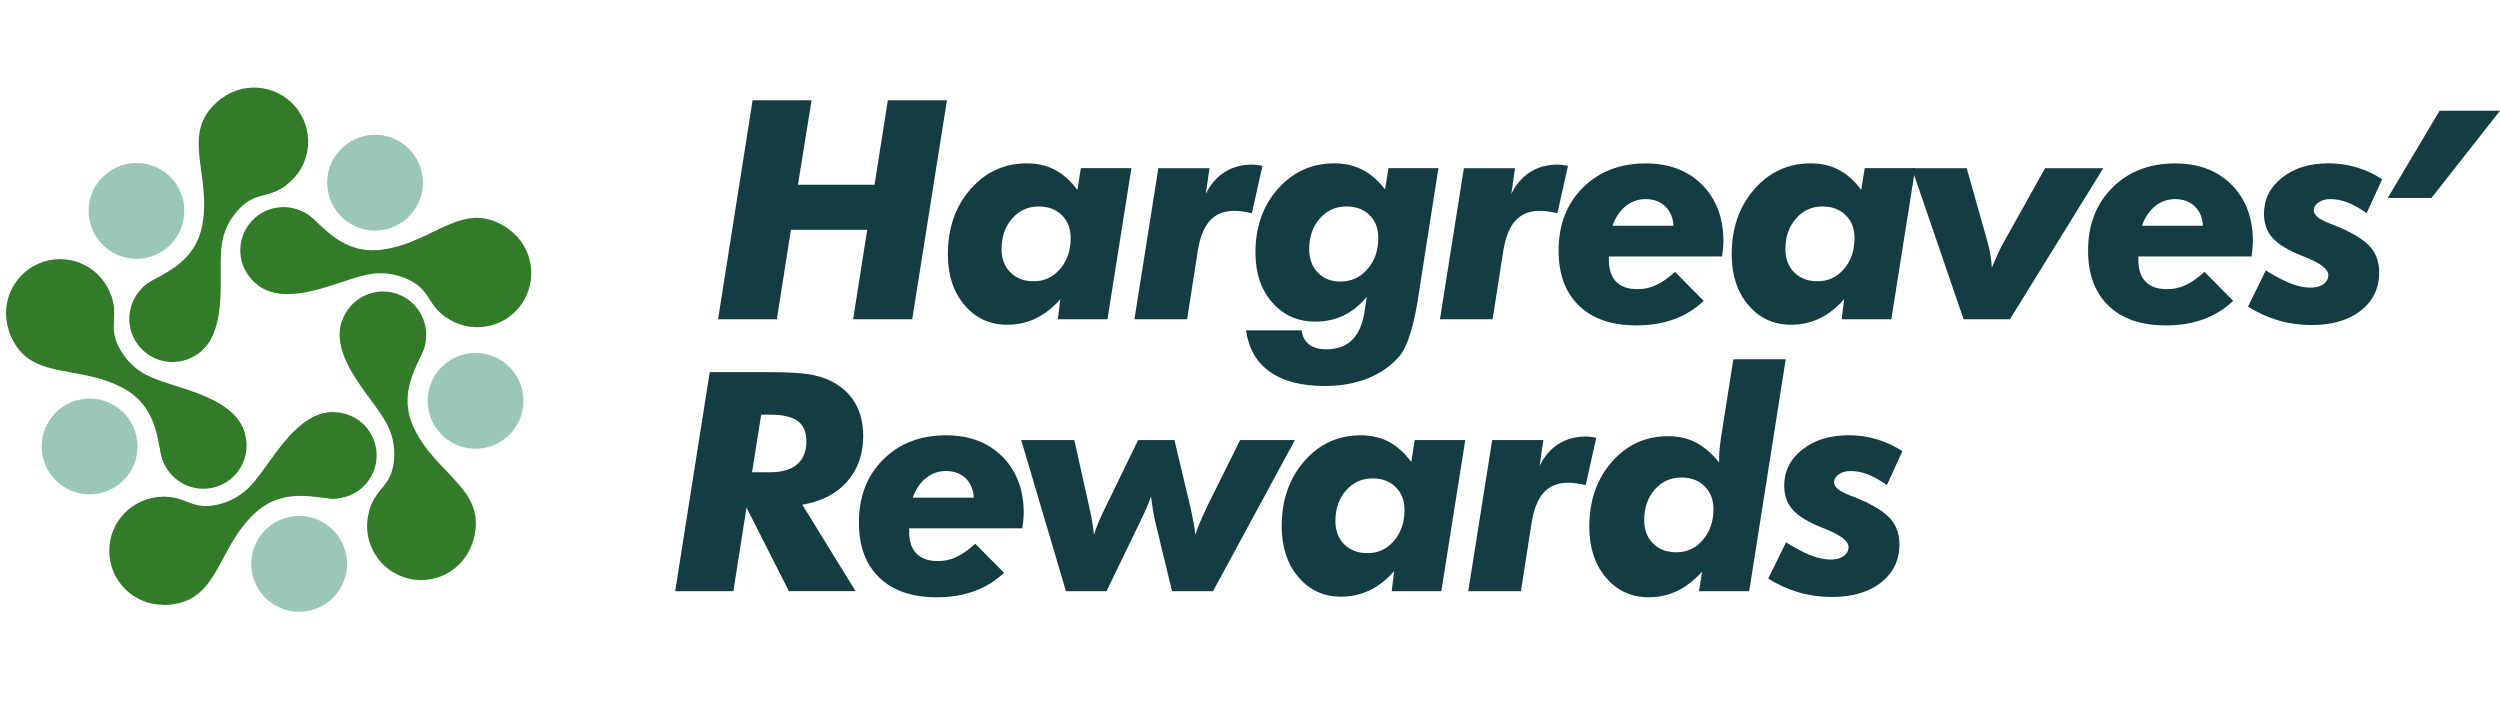 <?xml version="1.0" encoding="utf-8"?>
<!-- Generator: Adobe Illustrator 26.0.1, SVG Export Plug-In . SVG Version: 6.00 Build 0)  -->
<svg version="1.1" id="Layer_1" xmlns="http://www.w3.org/2000/svg" xmlns:xlink="http://www.w3.org/1999/xlink" x="0px" y="0px"
	 width="1050px" height="300px" viewBox="0 0 1050 300" style="enable-background:new 0 0 1050 300;" xml:space="preserve">
<style type="text/css">
	.st0{clip-path:url(#SVGID_00000060003209556346751640000011098921499796562610_);}
	.st1{display:none;fill-rule:evenodd;clip-rule:evenodd;fill:none;}
	.st2{fill:#317B29;}
	.st3{fill:#9AC7B8;}
	.st4{fill:#133C43;}
</style>
<g>
	<defs>
		<rect id="SVGID_1_" x="393.21" y="-1988.45" width="1623.59" height="2296.22"/>
	</defs>
	<clipPath id="SVGID_00000165232525824899838150000008825306529229951397_">
		<use xlink:href="#SVGID_1_"  style="display:none;overflow:visible;"/>
	</clipPath>
	<g style="clip-path:url(#SVGID_00000165232525824899838150000008825306529229951397_);">
		<defs>
			
				<rect id="SVGID_00000004533015234126961760000003745682919712670903_" x="393.67" y="-1989.82" width="1623.55" height="2296.3"/>
		</defs>
		<clipPath id="SVGID_00000144315302344906829620000000032356939114994859_">
			<use xlink:href="#SVGID_00000004533015234126961760000003745682919712670903_"  style="display:none;overflow:visible;"/>
		</clipPath>
	</g>
</g>
<rect x="445.27" y="35.05" class="st1" width="450.27" height="221.27"/>
<g>
	<g>
		<path class="st4" d="M301.59,134.09l14.51-91.99h24.76l-5.72,35.5h32.17l5.59-35.5h24.82l-14.58,91.99h-24.82l5.91-37.57h-32.04
			l-5.91,37.57H301.59z"/>
		<path class="st4" d="M445.36,125.6c-3.06,3.56-6.46,6.25-10.21,8.07c-3.75,1.82-7.78,2.73-12.1,2.73
			c-7.29,0-13.27-2.74-17.94-8.23c-4.67-5.49-7.01-12.61-7.01-21.36c0-10.97,3.16-20.08,9.49-27.33
			c6.32-7.25,14.22-10.87,23.69-10.87c4.4,0,8.33,0.91,11.81,2.73c3.48,1.82,6.62,4.64,9.42,8.45l1.44-9.17h21.24l-10.05,63.46
			h-20.86L445.36,125.6z M420.66,104.62c0,4.06,1.24,7.33,3.71,9.8c2.47,2.47,5.74,3.71,9.8,3.71c4.44,0,8.14-1.73,11.09-5.18
			c2.95-3.46,4.43-7.78,4.43-12.97c0-3.94-1.24-7.13-3.71-9.58c-2.47-2.45-5.7-3.68-9.68-3.68c-4.52,0-8.26,1.7-11.22,5.09
			C422.14,95.19,420.66,99.46,420.66,104.62z"/>
		<path class="st4" d="M476.46,134.09l10.05-63.46h21.49l-1.57,10.81c1.97-4.02,4.61-7.08,7.92-9.17c3.31-2.09,7.16-3.14,11.56-3.14
			c0.46,0,0.98,0.03,1.57,0.09c0.59,0.06,1.51,0.2,2.76,0.41l-4.46,19.92c-1.47-0.34-2.79-0.59-3.96-0.75
			c-1.17-0.17-2.3-0.25-3.39-0.25c-4.32,0-7.72,1.35-10.21,4.05c-2.49,2.7-4.2,6.88-5.12,12.53l-4.52,28.97H476.46z"/>
		<path class="st4" d="M596.54,119.13c-0.17,1.01-0.38,2.39-0.63,4.15c-1.97,13.36-4.67,22.12-8.11,26.26
			c-3.44,4.06-7.85,7.17-13.23,9.33c-5.38,2.16-11.45,3.24-18.19,3.24c-9.76,0-17.43-1.98-23.03-5.94
			c-5.59-3.96-8.93-9.77-10.02-17.44h23.37c0.29,2.55,1.32,4.52,3.08,5.91c1.76,1.38,4.17,2.07,7.23,2.07
			c4.69,0,8.38-1.37,11.06-4.12c2.68-2.74,4.4-6.9,5.15-12.47l0.82-5.47c-2.85,3.48-6.06,6.08-9.65,7.82
			c-3.58,1.74-7.53,2.61-11.84,2.61c-7.46,0-13.53-2.68-18.22-8.04c-4.69-5.36-7.04-12.36-7.04-20.99c0-10.76,3.16-19.7,9.49-26.8
			c6.33-7.1,14.22-10.65,23.69-10.65c4.31,0,8.21,0.89,11.69,2.67c3.48,1.78,6.66,4.54,9.55,8.26l1.44-8.92h20.99L596.54,119.13z
			 M549.86,104.62c0,4.06,1.2,7.35,3.61,9.86c2.41,2.51,5.56,3.77,9.46,3.77c4.57,0,8.37-1.74,11.41-5.22
			c3.03-3.48,4.55-7.83,4.55-13.07c0-3.98-1.23-7.18-3.68-9.61c-2.45-2.43-5.69-3.64-9.71-3.64c-4.53,0-8.26,1.7-11.22,5.09
			C551.33,95.19,549.86,99.46,549.86,104.62z"/>
		<path class="st4" d="M604.78,134.09l10.05-63.46h21.49l-1.57,10.81c1.97-4.02,4.61-7.08,7.92-9.17c3.31-2.09,7.16-3.14,11.56-3.14
			c0.46,0,0.98,0.03,1.57,0.09c0.59,0.06,1.51,0.2,2.76,0.41l-4.46,19.92c-1.47-0.34-2.79-0.59-3.96-0.75
			c-1.17-0.17-2.3-0.25-3.39-0.25c-4.32,0-7.72,1.35-10.21,4.05s-4.2,6.88-5.12,12.53l-4.52,28.97H604.78z"/>
		<path class="st4" d="M675.72,107.7v1.45c0,4.02,1.03,7.08,3.08,9.17c2.05,2.09,5.05,3.14,8.99,3.14c2.76,0,5.37-0.58,7.82-1.73
			c2.45-1.15,5.08-3.01,7.89-5.56l12.06,12.19c-3.6,3.44-7.76,6.01-12.47,7.73c-4.71,1.72-9.98,2.58-15.8,2.58
			c-10.35,0-18.38-2.75-24.1-8.26c-5.72-5.51-8.58-13.23-8.58-23.15c0-10.85,3.4-19.67,10.21-26.45
			c6.81-6.79,15.61-10.18,26.42-10.18c9.8,0,17.69,3,23.66,8.98c5.97,5.99,8.95,13.93,8.95,23.81c0,0.88-0.13,2.47-0.38,4.78
			c-0.08,0.71-0.15,1.22-0.19,1.51H675.72z M702.86,94.82c-0.21-3.43-1.36-6.16-3.46-8.17c-2.09-2.01-4.86-3.02-8.29-3.02
			c-3.1,0-5.87,0.98-8.32,2.95c-2.45,1.97-4.3,4.71-5.56,8.23H702.86z"/>
		<path class="st4" d="M774.56,125.6c-3.06,3.56-6.46,6.25-10.21,8.07c-3.75,1.82-7.78,2.73-12.09,2.73
			c-7.29,0-13.27-2.74-17.94-8.23c-4.67-5.49-7.01-12.61-7.01-21.36c0-10.97,3.16-20.08,9.49-27.33
			c6.33-7.25,14.22-10.87,23.69-10.87c4.4,0,8.33,0.91,11.81,2.73c3.48,1.82,6.62,4.64,9.42,8.45l1.45-9.17h21.24l-10.05,63.46
			h-20.86L774.56,125.6z M749.87,104.62c0,4.06,1.23,7.33,3.71,9.8c2.47,2.47,5.74,3.71,9.8,3.71c4.44,0,8.14-1.73,11.09-5.18
			c2.95-3.46,4.43-7.78,4.43-12.97c0-3.94-1.24-7.13-3.71-9.58c-2.47-2.45-5.7-3.68-9.68-3.68c-4.52,0-8.26,1.7-11.22,5.09
			C751.34,95.19,749.87,99.46,749.87,104.62z"/>
		<path class="st4" d="M824.7,134.09l-21.74-63.46h23.06l8.86,31.42c0.42,1.42,0.77,3.03,1.07,4.81c0.29,1.78,0.5,3.63,0.63,5.56
			c1.13-2.68,2.11-4.92,2.95-6.72c0.84-1.8,1.53-3.14,2.07-4.02l17.34-31.04h24.44l-39.21,63.46H824.7z"/>
		<path class="st4" d="M898.1,107.7v1.45c0,4.02,1.03,7.08,3.08,9.17c2.05,2.09,5.05,3.14,8.99,3.14c2.76,0,5.37-0.58,7.82-1.73
			c2.45-1.15,5.08-3.01,7.89-5.56l12.06,12.19c-3.6,3.44-7.76,6.01-12.47,7.73c-4.71,1.72-9.98,2.58-15.8,2.58
			c-10.35,0-18.38-2.75-24.1-8.26c-5.72-5.51-8.58-13.23-8.58-23.15c0-10.85,3.4-19.67,10.21-26.45
			c6.81-6.79,15.61-10.18,26.42-10.18c9.8,0,17.69,3,23.66,8.98c5.97,5.99,8.95,13.93,8.95,23.81c0,0.88-0.13,2.47-0.38,4.78
			c-0.08,0.71-0.15,1.22-0.19,1.51H898.1z M925.24,94.82c-0.21-3.43-1.36-6.16-3.46-8.17c-2.09-2.01-4.86-3.02-8.29-3.02
			c-3.1,0-5.87,0.98-8.32,2.95c-2.45,1.97-4.3,4.71-5.56,8.23H925.24z"/>
		<path class="st4" d="M1000.52,75.27l-6.53,14.26c-2.89-2.05-5.55-3.55-7.98-4.49s-4.84-1.41-7.23-1.41
			c-2.01,0-3.67,0.46-4.99,1.38c-1.32,0.92-1.98,2.05-1.98,3.39c0,1.93,2.18,3.73,6.53,5.4c1.93,0.71,3.43,1.32,4.52,1.82
			c6.07,2.64,10.32,5.37,12.76,8.2c2.43,2.83,3.64,6.36,3.64,10.59c0,6.66-2.58,12.01-7.73,16.05c-5.15,4.04-12.02,6.06-20.61,6.06
			c-4.86,0-9.5-0.64-13.92-1.92c-4.42-1.28-8.7-3.21-12.85-5.81l7.48-15.21c4.27,2.64,7.85,4.5,10.74,5.59
			c2.89,1.09,5.61,1.63,8.17,1.63c2.22,0,4-0.49,5.34-1.48c1.34-0.98,2.01-2.25,2.01-3.8c0-2.39-3.08-4.84-9.24-7.35
			c-1.84-0.75-3.27-1.34-4.27-1.76c-4.9-2.18-8.38-4.54-10.43-7.1c-2.05-2.55-3.08-5.74-3.08-9.55c0-6.07,2.53-11.12,7.6-15.14
			c5.07-4.02,11.58-6.03,19.54-6.03c4.02,0,7.94,0.57,11.75,1.7C993.58,71.44,997.17,73.1,1000.52,75.27z"/>
		<path class="st4" d="M1002.86,83.12l21.77-36.61H1050l-28.77,36.61H1002.86z"/>
		<path class="st4" d="M308.02,248.29h-24.44l14.51-91.99h24.5c7.37,0,12.86,0.26,16.46,0.79c3.6,0.52,6.72,1.41,9.36,2.67
			c4.65,2.18,8.17,5.25,10.56,9.2c2.39,3.96,3.58,8.7,3.58,14.23c0,7.62-2.27,14-6.82,19.13c-4.55,5.13-10.8,8.35-18.76,9.64
			l22.37,36.32h-28.02l-17.78-35.12L308.02,248.29z M315.87,198.34h7.73c4.86,0,8.59-1.11,11.18-3.33c2.6-2.22,3.9-5.42,3.9-9.61
			c0-3.94-1.22-6.8-3.64-8.58c-2.43-1.78-6.33-2.67-11.69-2.67h-3.64L315.87,198.34z"/>
		<path class="st4" d="M381.85,221.9v1.44c0,4.02,1.03,7.08,3.08,9.17c2.05,2.09,5.05,3.14,8.99,3.14c2.76,0,5.37-0.58,7.82-1.73
			c2.45-1.15,5.08-3,7.89-5.56l12.06,12.19c-3.6,3.44-7.76,6.01-12.47,7.73c-4.71,1.72-9.98,2.58-15.8,2.58
			c-10.35,0-18.38-2.75-24.1-8.26c-5.72-5.51-8.58-13.23-8.58-23.15c0-10.85,3.4-19.67,10.21-26.45
			c6.81-6.79,15.61-10.18,26.42-10.18c9.8,0,17.69,3,23.66,8.99c5.97,5.99,8.95,13.93,8.95,23.81c0,0.88-0.13,2.47-0.38,4.77
			c-0.08,0.71-0.15,1.22-0.19,1.51H381.85z M409,209.02c-0.21-3.43-1.36-6.16-3.46-8.17c-2.09-2.01-4.86-3.02-8.29-3.02
			c-3.1,0-5.88,0.98-8.33,2.95c-2.45,1.97-4.3,4.71-5.56,8.23H409z"/>
		<path class="st4" d="M447.7,248.29l-18.79-63.46h22.31l6.41,28.84c0.38,1.55,0.71,3.2,1.01,4.96c0.29,1.76,0.57,3.75,0.82,5.97
			c0.92-2.97,2.34-6.45,4.27-10.43c0.17-0.33,0.29-0.59,0.38-0.75l13.89-28.59h15.27l6.85,28.84c0.5,2.26,0.91,4.26,1.23,6
			s0.55,3.38,0.72,4.93c0.8-2.68,2.22-6.16,4.27-10.43l0.31-0.75l14.2-28.59h23l-34.37,63.46h-17.22l-7.1-29.34
			c-0.34-1.51-0.65-3.15-0.94-4.93c-0.29-1.78-0.57-3.61-0.82-5.5c-0.42,1.3-0.97,2.75-1.67,4.37c-0.69,1.61-1.69,3.76-2.98,6.44
			l-14.01,28.97H447.7z"/>
		<path class="st4" d="M585.56,239.81c-3.06,3.56-6.46,6.25-10.21,8.07c-3.75,1.82-7.78,2.73-12.09,2.73
			c-7.29,0-13.27-2.74-17.94-8.23c-4.67-5.49-7.01-12.61-7.01-21.36c0-10.97,3.16-20.09,9.49-27.33
			c6.33-7.25,14.22-10.87,23.69-10.87c4.4,0,8.33,0.91,11.81,2.73c3.48,1.82,6.62,4.64,9.42,8.45l1.45-9.17h21.24l-10.05,63.46
			h-20.86L585.56,239.81z M560.87,218.82c0,4.06,1.23,7.33,3.71,9.8c2.47,2.47,5.74,3.71,9.8,3.71c4.44,0,8.14-1.73,11.09-5.18
			c2.95-3.46,4.43-7.78,4.43-12.97c0-3.94-1.23-7.13-3.71-9.58c-2.47-2.45-5.7-3.67-9.68-3.67c-4.52,0-8.26,1.7-11.22,5.09
			C562.35,209.4,560.87,213.67,560.87,218.82z"/>
		<path class="st4" d="M616.67,248.29l10.05-63.46h21.49l-1.57,10.81c1.97-4.02,4.61-7.08,7.92-9.17c3.31-2.09,7.16-3.14,11.56-3.14
			c0.46,0,0.98,0.03,1.57,0.09c0.59,0.06,1.51,0.2,2.76,0.41l-4.46,19.92c-1.47-0.33-2.79-0.59-3.96-0.75s-2.3-0.25-3.39-0.25
			c-4.32,0-7.72,1.35-10.21,4.05c-2.49,2.7-4.2,6.88-5.12,12.54l-4.52,28.97H616.67z"/>
		<path class="st4" d="M750,150.9l-15.33,97.39h-21.11l1.32-8.23c-3.14,3.56-6.59,6.25-10.34,8.07s-7.78,2.73-12.09,2.73
			c-7.29,0-13.27-2.75-17.94-8.26c-4.67-5.51-7.01-12.62-7.01-21.33c0-10.97,3.15-20.06,9.46-27.27c6.3-7.2,14.21-10.81,23.72-10.81
			c4.27,0,8.14,0.89,11.59,2.67c3.46,1.78,6.71,4.58,9.77,8.39v-1.82c0-1.26,0.06-2.57,0.19-3.93c0.13-1.36,0.29-2.75,0.5-4.18
			l5.28-33.43H750z M690.57,218.45c0,4.06,1.23,7.33,3.71,9.8c2.47,2.47,5.74,3.71,9.8,3.71c4.44,0,8.15-1.73,11.12-5.18
			c2.97-3.46,4.46-7.78,4.46-12.97c0-3.94-1.25-7.13-3.74-9.58c-2.49-2.45-5.71-3.68-9.64-3.68c-4.57,0-8.32,1.69-11.28,5.06
			C692.04,208.97,690.57,213.25,690.57,218.45z"/>
		<path class="st4" d="M799.02,189.48l-6.53,14.26c-2.89-2.05-5.55-3.55-7.98-4.49c-2.43-0.94-4.84-1.41-7.23-1.41
			c-2.01,0-3.67,0.46-4.99,1.38c-1.32,0.92-1.98,2.05-1.98,3.39c0,1.93,2.18,3.73,6.53,5.4c1.93,0.71,3.43,1.32,4.52,1.82
			c6.07,2.64,10.32,5.37,12.76,8.2c2.43,2.83,3.64,6.36,3.64,10.59c0,6.66-2.58,12.01-7.73,16.05c-5.15,4.04-12.02,6.06-20.61,6.06
			c-4.86,0-9.5-0.64-13.92-1.92c-4.42-1.28-8.7-3.21-12.85-5.81l7.48-15.21c4.27,2.64,7.85,4.5,10.74,5.59
			c2.89,1.09,5.61,1.63,8.17,1.63c2.22,0,4-0.49,5.34-1.48c1.34-0.98,2.01-2.25,2.01-3.8c0-2.39-3.08-4.84-9.24-7.35
			c-1.84-0.75-3.27-1.34-4.27-1.76c-4.9-2.18-8.38-4.55-10.43-7.1c-2.05-2.55-3.08-5.74-3.08-9.55c0-6.07,2.53-11.12,7.6-15.14
			c5.07-4.02,11.58-6.03,19.54-6.03c4.02,0,7.94,0.57,11.75,1.7C792.08,185.65,795.67,187.3,799.02,189.48z"/>
	</g>
	<g id="Artwork_101_1_">
		<g>
			<g>
				<path class="st2" d="M158.19,191.26c0,10.02-8.12,18.15-18.15,18.15c-10.02,0-18.14-8.12-18.14-18.15
					c0-10.02,8.12-18.15,18.14-18.15C150.07,173.11,158.19,181.24,158.19,191.26"/>
				<path class="st3" d="M145.76,236.82c0,11.11-9.01,20.12-20.12,20.12c-11.12,0-20.12-9.01-20.12-20.12
					c0-11.11,9.01-20.12,20.12-20.12C136.75,216.7,145.76,225.71,145.76,236.82"/>
				<path class="st2" d="M91.27,231.33c0,12.54-10.16,22.69-22.7,22.69c-12.53,0-22.69-10.16-22.69-22.69
					c0-12.53,10.16-22.69,22.69-22.69C81.11,208.63,91.27,218.79,91.27,231.33"/>
				<path class="st2" d="M140.05,173.11c-16.9,0-26.79,23.26-35.73,31.87c-6.29,6.05-13.73,7.55-17.95,7.55
					c-6.61,0-9.6-3.89-17.8-3.89c-5.46,0,0,45.39,0,45.39c23.29,0,21.84-22.69,38.13-38.18c12.19-11.59,26.05-6.44,33.35-6.44
					C159.84,209.4,140.05,173.11,140.05,173.11"/>
				<path class="st2" d="M166.46,123.32c9.53,3.1,14.75,13.33,11.65,22.87c-3.1,9.53-13.33,14.74-22.86,11.65
					c-9.53-3.1-14.75-13.33-11.65-22.86S156.93,120.22,166.46,123.32"/>
				<path class="st3" d="M205.95,149.22c10.57,3.43,16.35,14.78,12.92,25.35c-3.44,10.57-14.79,16.35-25.35,12.92
					c-10.57-3.43-16.35-14.78-12.92-25.35C184.03,151.57,195.38,145.79,205.95,149.22"/>
				<path class="st2" d="M183.88,199.35c11.92,3.88,18.45,16.68,14.57,28.6c-3.87,11.92-16.68,18.45-28.6,14.57
					c-11.92-3.88-18.44-16.68-14.57-28.6C159.16,202,171.96,195.48,183.88,199.35"/>
				<path class="st2" d="M143.59,134.97c-5.22,16.07,13.85,32.66,19.27,43.83c3.81,7.84,2.93,15.39,1.63,19.4
					c-2.04,6.29-6.67,7.93-9.21,15.73c-1.69,5.19,43.17,14.03,43.17,14.03c7.2-22.15-14.84-27.78-24.53-48.06
					c-7.25-15.18,1.93-26.77,4.19-33.7C184.22,127.36,143.59,134.97,143.59,134.97"/>
				<path class="st2" d="M104.39,94.46c5.89-8.11,17.24-9.9,25.34-4.01c8.11,5.89,9.91,17.24,4.02,25.34
					c-5.89,8.11-17.24,9.91-25.34,4.02C100.3,113.92,98.5,102.57,104.39,94.46"/>
				<path class="st3" d="M141.24,64.91c6.53-8.99,19.11-10.98,28.1-4.45c8.99,6.53,10.98,19.11,4.45,28.1
					c-6.53,8.99-19.11,10.98-28.1,4.45C136.7,86.48,134.71,73.9,141.24,64.91"/>
				<path class="st2" d="M182.09,101.39c7.37-10.14,21.56-12.39,31.7-5.02c10.14,7.37,12.39,21.56,5.02,31.7
					c-7.36,10.14-21.56,12.39-31.7,5.02C176.97,125.72,174.72,111.52,182.09,101.39"/>
				<path class="st2" d="M108.41,119.81c13.67,9.93,35.34-3.08,47.63-4.78c8.64-1.2,15.55,1.97,18.96,4.44
					c5.35,3.89,5.48,8.79,12.12,13.62c4.42,3.21,26.68-36.72,26.68-36.72c-18.84-13.69-31.01,5.52-53.29,8.48
					c-16.67,2.21-24.86-10.11-30.76-14.4C113.73,78.82,108.41,119.81,108.41,119.81"/>
				<path class="st2" d="M57.77,144.57c-5.89-8.11-4.09-19.46,4.02-25.34c8.11-5.89,19.45-4.09,25.34,4.01
					c5.89,8.11,4.09,19.46-4.02,25.34C75.01,154.48,63.66,152.68,57.77,144.57"/>
				<path class="st3" d="M41.05,100.4c-6.53-8.99-4.54-21.57,4.45-28.1c8.99-6.53,21.57-4.54,28.1,4.45
					c6.53,8.99,4.54,21.57-4.45,28.1C60.17,111.39,47.59,109.39,41.05,100.4"/>
				<path class="st2" d="M88.37,72.82c-7.37-10.14-5.12-24.33,5.02-31.7c10.14-7.37,24.33-5.12,31.7,5.02
					c7.37,10.14,5.12,24.33-5.02,31.7S95.74,82.96,88.37,72.82"/>
				<path class="st2" d="M83.12,148.59c13.67-9.93,8-34.56,10.17-46.78c1.53-8.59,6.67-14.18,10.08-16.65
					c5.35-3.89,10.05-2.49,16.69-7.32c4.42-3.21-26.68-36.72-26.68-36.72c-18.84,13.69-4.33,31.2-8.4,53.3
					c-3.05,16.55-17.3,20.52-23.2,24.81C45.78,130.86,83.12,148.59,83.12,148.59"/>
				<path class="st2" d="M91.02,204.39c-9.53,3.1-19.77-2.12-22.86-11.65c-3.1-9.53,2.12-19.77,11.65-22.86
					c9.53-3.1,19.77,2.12,22.86,11.65C105.77,191.06,100.55,201.3,91.02,204.39"/>
				<path class="st3" d="M43.85,206.65c-10.57,3.43-21.92-2.35-25.35-12.92c-3.43-10.57,2.35-21.92,12.92-25.35
					s21.92,2.35,25.35,12.92C60.2,191.86,54.42,203.21,43.85,206.65"/>
				<path class="st2" d="M32.24,153.12c-11.92,3.87-24.72-2.65-28.6-14.57c-3.87-11.92,2.65-24.72,14.57-28.6
					c11.92-3.87,24.72,2.65,28.6,14.57C50.68,136.45,44.16,149.25,32.24,153.12"/>
				<path class="st2" d="M102.67,181.53c-5.22-16.08-30.41-18.29-41.35-24.13c-7.69-4.11-11.42-10.73-12.72-14.74
					c-2.04-6.29,0.74-10.33-1.8-18.13c-1.69-5.2-43.17,14.02-43.17,14.02c7.2,22.15,28.33,13.76,48.1,24.47
					c14.79,8.01,14.17,22.79,16.42,29.73C74.28,211.57,102.67,181.53,102.67,181.53"/>
			</g>
		</g>
	</g>
</g>
</svg>
